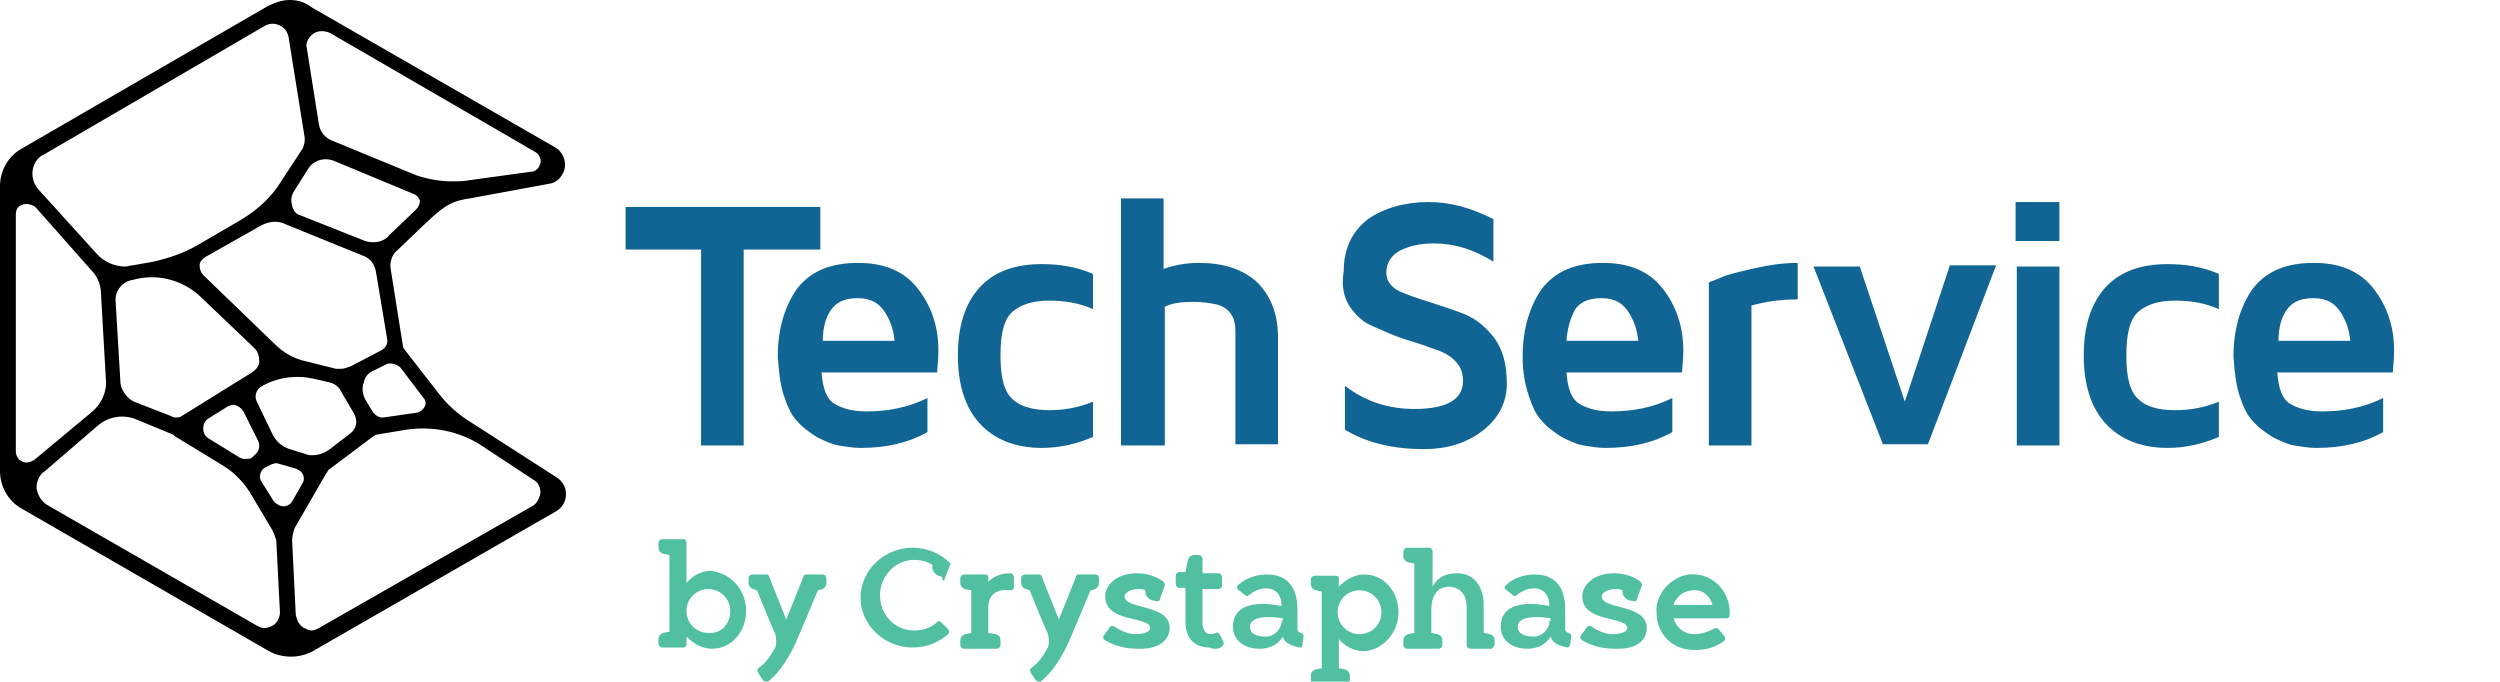 <?xml version="1.0" encoding="utf-8"?>
<!-- Generator: Adobe Illustrator 21.1.0, SVG Export Plug-In . SVG Version: 6.00 Build 0)  -->
<svg version="1.1" id="Layer_1" xmlns="http://www.w3.org/2000/svg" xmlns:xlink="http://www.w3.org/1999/xlink" x="0px" y="0px"
	 viewBox="0 0 205.4 56" style="enable-background:new 0 0 205.4 56;" xml:space="preserve">
<style type="text/css">
	.st0{fill:#106594;}
	.st1{fill:#51BFA1;}
</style>
<g>
	<path class="st0" d="M188,25.3c0.5-0.6,1.2-0.8,2.1-0.8c0.9,0,1.6,0.3,2.1,1c0.5,0.7,0.8,1.5,0.9,2.5h-5.9
		C187.2,26.8,187.5,25.9,188,25.3 M184,32.5c0.3,0.9,0.6,1.6,1.1,2.1c0.4,0.5,1,0.9,1.6,1.3c0.6,0.3,1.2,0.6,1.8,0.7
		c0.6,0.1,1.2,0.2,1.8,0.2c2.1,0,3.9-0.4,5.5-1.3v-2.8c-1.6,0.8-3.3,1.1-5,1.1c-1.1,0-1.9-0.2-2.6-0.6c-0.7-0.4-1-1.3-1.1-2.6h9.5
		c0-0.4,0.1-1,0.1-1.8c0-2-0.6-3.7-1.7-5.1c-1.1-1.4-2.7-2.1-4.9-2.1c-2.3,0-3.9,0.7-5,2.1c-1,1.4-1.6,3.3-1.6,5.6
		C183.6,30.6,183.7,31.6,184,32.5 M173,34.8c1.2,1.3,2.9,2,5.1,2c1.4,0,2.8-0.3,4.2-0.9V33c-1.2,0.5-2.4,0.7-3.6,0.7
		c-1.4,0-2.4-0.3-3-0.9c-0.7-0.6-1-1.8-1-3.6c0-1.8,0.3-3,1-3.6c0.7-0.6,1.7-0.9,3-0.9c1.3,0,2.5,0.2,3.6,0.7v-2.9
		c-1.4-0.6-2.8-0.8-4.2-0.8c-2.2,0-3.9,0.6-5.1,1.9c-1.2,1.3-1.8,3.2-1.8,5.6C171.2,31.6,171.8,33.5,173,34.8 M169.2,21.9h-3.5v14.7
		h3.5V21.9z M169.2,16.6h-3.6v3.2h3.6V16.6z M154.7,36.5h3.7l5.6-14.7h-3.8L156.5,33l-3.7-11.1h-3.8L154.7,36.5z M143.9,36.5V25.1
		c1.1-0.3,2.3-0.5,3.8-0.5v-3c-1.3,0-2.5,0.2-3.8,0.5c-1.3,0.3-2.1,0.5-2.5,0.7c-0.4,0.2-0.8,0.3-1,0.4v13.4H143.9z M129.5,25.3
		c0.5-0.6,1.2-0.8,2.1-0.8c0.9,0,1.6,0.3,2.1,1c0.5,0.7,0.8,1.5,0.9,2.5h-5.9C128.8,26.8,129.1,25.9,129.5,25.3 M125.6,32.5
		c0.3,0.9,0.6,1.6,1.1,2.1c0.4,0.5,1,0.9,1.6,1.3c0.6,0.3,1.2,0.6,1.8,0.7c0.6,0.1,1.2,0.2,1.8,0.2c2.1,0,3.9-0.4,5.5-1.3v-2.8
		c-1.6,0.8-3.3,1.1-5,1.1c-1.1,0-1.9-0.2-2.6-0.6c-0.7-0.4-1-1.3-1.1-2.6h9.5c0-0.4,0.1-1,0.1-1.8c0-2-0.6-3.7-1.7-5.1
		c-1.1-1.4-2.7-2.1-4.9-2.1c-2.3,0-3.9,0.7-5,2.1c-1,1.4-1.6,3.3-1.6,5.6C125.1,30.6,125.3,31.6,125.6,32.5 M110.9,25.2
		c0.5,0.7,1.1,1.3,1.9,1.6c0.7,0.3,1.5,0.7,2.4,1c0.9,0.3,1.7,0.5,2.4,0.8c0.7,0.2,1.4,0.5,1.9,1c0.5,0.5,0.7,1,0.7,1.7
		c0,1.5-1.3,2.3-4,2.3c-2.1,0-4-0.6-5.7-1.9v3.6c1.8,1.1,4,1.6,6.5,1.6c1.9,0,3.5-0.5,4.8-1.5c1.3-1,2-2.3,2-3.9
		c0-1.5-0.3-2.7-1-3.7c-0.7-0.9-1.5-1.6-2.5-2c-1-0.4-2-0.7-2.9-1c-1-0.3-1.8-0.6-2.5-0.9c-0.7-0.4-1-0.9-1-1.5
		c0-0.8,0.4-1.4,1.1-1.8c0.8-0.4,1.7-0.6,2.8-0.6c1.7,0,3.3,0.5,4.9,1.5v-3.5c-1.8-0.9-3.5-1.4-5.3-1.4c-2,0-3.7,0.5-5,1.4
		c-1.3,1-2,2.4-2,4.3C110.2,23.5,110.4,24.4,110.9,25.2 M95.7,36.5V25.2c0.6-0.3,1.4-0.4,2.3-0.4c0.8,0,1.4,0.1,1.9,0.2
		c0.5,0.1,0.9,0.4,1.1,0.6c0.2,0.3,0.4,0.6,0.4,0.8c0.1,0.3,0.1,0.6,0.1,1v9.1h3.5v-8.8c0-1.9-0.6-3.4-1.7-4.5
		c-1.2-1.1-2.8-1.6-4.8-1.6c-1.1,0-2.1,0.2-2.9,0.5v-5.8h-3.5v20.3H95.7z M80.5,34.8c1.2,1.3,2.9,2,5.1,2c1.4,0,2.8-0.3,4.2-0.9V33
		c-1.2,0.5-2.4,0.7-3.6,0.7c-1.3,0-2.4-0.3-3-0.9c-0.7-0.6-1-1.8-1-3.6c0-1.8,0.3-3,1-3.6c0.7-0.6,1.7-0.9,3-0.9
		c1.3,0,2.5,0.2,3.6,0.7v-2.9c-1.4-0.6-2.8-0.8-4.2-0.8c-2.2,0-3.9,0.6-5.1,1.9c-1.2,1.3-1.8,3.2-1.8,5.6
		C78.7,31.6,79.3,33.5,80.5,34.8 M68.4,25.3c0.5-0.6,1.2-0.8,2.1-0.8c0.9,0,1.6,0.3,2.1,1c0.5,0.7,0.8,1.5,0.9,2.5h-5.9
		C67.6,26.8,67.9,25.9,68.4,25.3 M64.4,32.5c0.3,0.9,0.6,1.6,1.1,2.1c0.4,0.5,1,0.9,1.6,1.3c0.6,0.3,1.2,0.6,1.8,0.7
		c0.6,0.1,1.2,0.2,1.8,0.2c2.1,0,3.9-0.4,5.5-1.3v-2.8c-1.6,0.8-3.3,1.1-5,1.1c-1.1,0-1.9-0.2-2.6-0.6c-0.7-0.4-1-1.3-1.1-2.6H77
		c0-0.4,0.1-1,0.1-1.8c0-2-0.6-3.7-1.7-5.1c-1.1-1.4-2.7-2.1-4.9-2.1c-2.3,0-3.9,0.7-5,2.1c-1,1.4-1.6,3.3-1.6,5.6
		C64,30.6,64.1,31.6,64.4,32.5 M57.6,20.5v16.1h3.5V20.5h6.3v-3.5H51.4v3.5H57.6z"/>
	<path class="st1" d="M77.6,47.6l0.5-1.3h0c-0.8-0.8-1.9-1.3-3.1-1.3c-2.4,0-4.3,1.9-4.3,4.1s1.9,4.1,4.3,4.1c1.1,0,2.1-0.4,2.9-1.1
		c0.1-0.1,0.1-0.3,0-0.4l-0.6-0.6c-0.1-0.1-0.2-0.1-0.3,0c-0.5,0.5-1.2,0.7-1.9,0.7c-1.6,0-2.8-1.3-2.8-2.9c0-1.6,1.3-2.9,2.8-2.9
		c0.5,0,1,0.1,1.5,0.4v0.2c0,0.5,0.5,0.7,0.5,0.7l0.3,0.1C77.4,47.8,77.6,47.7,77.6,47.6 M83.3,48.3v-0.9c0-0.1-0.1-0.2-0.2-0.3
		c-0.4,0-1.2,0-1.9,0.7v-0.1l0-0.3c0-0.1-0.1-0.2-0.3-0.2h-1.7c-0.1,0-0.3,0.1-0.3,0.3v0.4c0,0.4,0.4,0.5,0.4,0.5l0.5,0.1V52
		l-0.5,0.1c0,0-0.4,0.1-0.4,0.5V53c0,0.1,0.1,0.3,0.3,0.3h2.7c0.1,0,0.3-0.1,0.3-0.3v-0.4c0-0.4-0.4-0.5-0.4-0.5L81.2,52v-2.1
		c0-1.4,1.2-1.5,1.8-1.4C83.2,48.5,83.3,48.4,83.3,48.3 M90.3,47.9v-0.4c0-0.1-0.1-0.3-0.3-0.3h-1.4c-0.1,0-0.2,0.1-0.2,0.2
		l-1.4,3.5l-1.4-3.5c0-0.1-0.1-0.2-0.2-0.2h-1.2c-0.1,0-0.3,0.1-0.3,0.3v0.4c0,0.4,0.4,0.5,0.4,0.5l0.3,0.1c0,0,1,2.5,1.5,3.6
		c0.1,0.4,0.1,0.8,0,1.1c-0.4,0.7-0.8,1.3-1.4,1.7c-0.1,0.1-0.1,0.2,0,0.4l0.4,0.6c0.1,0.1,0.2,0.1,0.4,0.1c0.9-0.7,1.8-2,2.5-3.7
		l1.6-3.8l0.4-0.1C89.9,48.4,90.3,48.3,90.3,47.9 M96.1,51.6c0-2-3.7-1.5-3.7-2.6c0-0.3,0.5-0.6,1.1-0.6c0.2,0,0.5,0,0.6,0.1v0.1
		c0,0.5,0.5,0.7,0.5,0.7l0.4,0.1c0.1,0,0.3,0,0.3-0.2l0.4-1.1c0-0.1,0-0.2-0.1-0.3c-0.5-0.4-1.3-0.7-2.2-0.7c-1.7,0-2.6,1-2.6,1.9
		c0,2.2,3.7,1.6,3.7,2.6c0,0.3-0.5,0.5-1.2,0.5c-0.6,0-1.3-0.3-1.7-0.6c-0.1-0.1-0.3-0.1-0.4,0l-0.5,0.7c-0.1,0.1-0.1,0.3,0.1,0.4
		c0.6,0.4,1.6,0.7,2.6,0.7C95.3,53.4,96.1,52.5,96.1,51.6 M100.4,53.1c0.1-0.1,0.2-0.2,0.1-0.4l-0.3-0.6c-0.1-0.1-0.2-0.2-0.3-0.1
		c-0.2,0.1-0.3,0.1-0.5,0.1c-0.4,0-0.6-0.5-0.6-0.9v-2.8h1.3c0.1,0,0.3-0.1,0.3-0.3v-0.7c0-0.1-0.1-0.3-0.3-0.3h-1.3v-1.2
		c0-0.1-0.1-0.3-0.3-0.3h-0.4c-0.4,0-0.5,0.4-0.5,0.4l-0.2,1h-0.5c-0.1,0-0.3,0.1-0.3,0.3v0.7c0,0.1,0.1,0.3,0.3,0.3h0.5v2.8
		c0,1.3,0.7,2.1,2,2.1C99.8,53.4,100.2,53.3,100.4,53.1 M105.3,51c0,0.7-0.6,1.3-1.3,1.3c-0.7,0-1.3-0.2-1.3-0.8
		c0-1.2,2.7-0.7,2.7-0.7V51z M107,53l0.1-0.7c0-0.1,0-0.2-0.2-0.3c-0.1,0-0.3-0.1-0.3-0.3v-1.6c0-1.7-0.7-2.9-2.5-2.9
		c-1.3,0-2.1,0.6-2.4,0.9c-0.1,0.1-0.1,0.3,0.1,0.4l0.5,0.4c0.1,0.1,0.2,0.1,0.3,0c1.1-0.9,2.7-0.8,2.7,0.9c0,0-4-1-4,1.7
		c0,1,0.8,1.8,2.2,1.8c1.4,0,1.9-1,1.9-1c0.2,0.7,1,0.8,1.4,0.9C106.9,53.2,107,53.2,107,53 M113.5,50.3c0,1-0.8,1.8-1.8,1.8
		c-1,0-1.8-0.8-1.8-1.8c0-1,0.8-1.8,1.8-1.8C112.7,48.5,113.5,49.3,113.5,50.3 M114.9,50.3c0-1.7-1.2-3.1-2.8-3.1
		c-0.8,0-1.5,0.4-2.1,1l0-0.7c0-0.1-0.1-0.2-0.3-0.2H108c-0.1,0-0.3,0.1-0.3,0.3v0.4c0,0.4,0.4,0.5,0.4,0.5l0.5,0.1v6.3l-0.5,0.1
		c0,0-0.4,0.1-0.4,0.5v0.4c0,0.1,0.1,0.3,0.3,0.3h2.6c0.1,0,0.3-0.1,0.3-0.3v-0.4c0-0.4-0.4-0.5-0.4-0.5l-0.5-0.1v-2.4
		c0.5,0.6,1.2,1,2.1,1C113.6,53.4,114.9,52,114.9,50.3 M120.5,49.9l1.4-0.2c0-1.4-0.7-2.6-2.2-2.6c-1.3,0-1.8,0.7-2,1.1v-2.9
		c0-0.1-0.1-0.3-0.3-0.3h-1.8c-0.1,0-0.3,0.1-0.3,0.3v0.4c0,0.4,0.4,0.5,0.4,0.5l0.5,0.1V52l-0.5,0.1c0,0-0.4,0.1-0.4,0.5V53
		c0,0.1,0.1,0.3,0.3,0.3h2.6c0.1,0,0.3-0.1,0.3-0.3v-0.4c0-0.4-0.4-0.5-0.4-0.5l-0.5-0.1v-1.9c0-0.9,0.3-1.9,1.5-1.9
		C120.2,48.3,120.5,49.1,120.5,49.9 M122.8,53v-0.4c0-0.4-0.4-0.5-0.4-0.5l-0.5-0.1v-2.3l-1.4,0.2V53c0,0.1,0.1,0.3,0.3,0.3h1.8
		C122.6,53.2,122.8,53.1,122.8,53 M127.3,51c0,0.7-0.6,1.3-1.3,1.3c-0.7,0-1.3-0.2-1.3-0.8c0-1.2,2.7-0.7,2.7-0.7V51z M129,53
		l0.1-0.7c0-0.1,0-0.2-0.2-0.3c-0.1,0-0.3-0.1-0.3-0.3v-1.6c0-1.7-0.7-2.9-2.5-2.9c-1.3,0-2.1,0.6-2.4,0.9c-0.1,0.1-0.1,0.3,0.1,0.4
		l0.5,0.4c0.1,0.1,0.2,0.1,0.3,0c1.1-0.9,2.7-0.8,2.7,0.9c0,0-4-1-4,1.7c0,1,0.8,1.8,2.2,1.8c1.4,0,1.9-1,1.9-1
		c0.2,0.7,1,0.8,1.4,0.9C128.8,53.2,128.9,53.2,129,53 M135.3,51.6c0-2-3.7-1.5-3.7-2.6c0-0.3,0.5-0.6,1.1-0.6c0.2,0,0.5,0,0.6,0.1
		v0.1c0,0.5,0.5,0.7,0.5,0.7l0.4,0.1c0.1,0,0.3,0,0.3-0.2l0.4-1.1c0-0.1,0-0.2-0.1-0.3c-0.5-0.4-1.3-0.7-2.2-0.7
		c-1.7,0-2.6,1-2.6,1.9c0,2.2,3.7,1.6,3.7,2.6c0,0.3-0.5,0.5-1.2,0.5c-0.6,0-1.3-0.3-1.7-0.6c-0.1-0.1-0.3-0.1-0.4,0l-0.5,0.7
		c-0.1,0.1-0.1,0.3,0.1,0.4c0.6,0.4,1.6,0.7,2.6,0.7C134.6,53.4,135.3,52.5,135.3,51.6 M140.7,49.7h-3.2c0.2-0.7,0.9-1.2,1.6-1.2
		C139.9,48.4,140.5,49,140.7,49.7 M142.1,50.6c0.2-2-1.6-3.9-3.8-3.3c-1.3,0.4-2.3,1.7-2.2,3c0,1.7,1.2,3.1,3.1,3.1
		c1,0,1.7-0.2,2.4-0.7c0.1-0.1,0.2-0.2,0.1-0.4l-0.5-0.6c-0.1-0.1-0.2-0.1-0.3-0.1c-0.5,0.3-1.1,0.5-1.7,0.5c-0.9,0-1.5-0.6-1.7-1.3
		h4.4C142,50.8,142.1,50.7,142.1,50.6"/>
	<path class="st1" d="M60,50.2c0-1-0.8-1.8-1.8-1.8c-1,0-1.8,0.8-1.8,1.8c0,1,0.8,1.8,1.8,1.8C59.2,52.1,60,51.3,60,50.2 M61.3,50.2
		c0,1.7-1.2,3.1-2.8,3.1c-0.8,0-1.5-0.4-2.1-1l0,0.7c0,0.1-0.1,0.2-0.3,0.2h-1.7c-0.1,0-0.3-0.1-0.3-0.3v-0.4c0-0.4,0.4-0.5,0.4-0.5
		l0.5-0.1v-6.3l-0.5-0.1c0,0-0.4-0.1-0.4-0.5v-0.4c0-0.1,0.1-0.3,0.3-0.3h1.8c0.1,0,0.2,0.1,0.2,0.3v3.3c0.5-0.6,1.2-1,2-1
		C60.1,47.1,61.3,48.5,61.3,50.2"/>
	<path class="st1" d="M67.9,47.9v-0.4c0-0.1-0.1-0.3-0.3-0.3h-1.4c-0.1,0-0.2,0.1-0.2,0.2l-1.4,3.5l-1.4-3.5c0-0.1-0.1-0.2-0.2-0.2
		h-1.2c-0.1,0-0.3,0.1-0.3,0.3v0.4c0,0.4,0.4,0.5,0.4,0.5l0.3,0.1c0,0,1,2.5,1.5,3.6c0.1,0.4,0.1,0.8,0,1.1
		c-0.4,0.7-0.8,1.3-1.4,1.7c-0.1,0.1-0.1,0.2,0,0.4l0.4,0.6c0.1,0.1,0.2,0.1,0.4,0.1c0.9-0.7,1.8-2,2.5-3.7l1.6-3.8l0.4-0.1
		C67.5,48.4,67.9,48.3,67.9,47.9"/>
	<path d="M43.7,41.6l-17.5,10c-0.2,0.1-0.4,0.2-0.6,0.2c-0.2,0-0.4-0.1-0.6-0.2c-0.4-0.2-0.6-0.6-0.7-1.1L24,44.4
		c0-0.3,0.1-0.7,0.2-1l2.6-4.5c0.1-0.1,0.1-0.2,0.2-0.3l3.6-2.7c0.1-0.1,0.3-0.2,0.4-0.2l2.4-0.4c2.1-0.3,4.2,0.1,6,1.2l4.4,2.9
		c0.4,0.2,0.6,0.6,0.6,1.1C44.3,41,44.1,41.4,43.7,41.6 M23.3,41.6L23.3,41.6c-0.3,0-0.6-0.2-0.8-0.4l-1-1.6c-0.3-0.4-0.1-1,0.3-1.2
		l0.4-0.2c0.2-0.1,0.5-0.2,0.7-0.1l1.4,0.4c0.3,0.1,0.5,0.3,0.6,0.5c0.1,0.3,0.1,0.5-0.1,0.8l-0.8,1.4
		C23.9,41.4,23.6,41.6,23.3,41.6 M22.4,51.4c-0.2,0.1-0.4,0.2-0.7,0.2c-0.2,0-0.4-0.1-0.6-0.2L3.9,41.5c-0.5-0.3-0.8-0.8-0.9-1.4
		C3,39.6,3.2,39,3.7,38.7L8,35c0.9-0.8,2.2-1,3.3-0.5l2.9,1.2c0,0,0.1,0,0.1,0.1l4.1,2.5c0.8,0.5,1.5,1.2,2.1,2.1l1.9,3.2
		c0.1,0.2,0.2,0.5,0.3,0.8l0.3,5.9C23,50.7,22.8,51.2,22.4,51.4 M2.2,38c-0.1,0-0.3,0-0.4-0.1c-0.3-0.1-0.5-0.5-0.5-0.8V17.6
		c0-0.4,0.2-0.7,0.6-0.8c0.3-0.1,0.7,0,1,0.2l4.6,5.2c0.5,0.5,0.8,1.2,0.8,2l0.4,7c0.1,1-0.4,2-1.1,2.6l-4.8,4
		C2.6,37.9,2.4,38,2.2,38 M2.7,13.9c0.1-0.5,0.4-1,0.9-1.2L21.8,2.1c0.4-0.2,0.8-0.2,1.2,0c0.4,0.2,0.6,0.5,0.7,0.9l1.3,8.1
		c0.1,0.4,0,0.9-0.2,1.2l-1.7,2.6c-0.8,1.3-1.9,2.3-3.2,3.1l-3.6,2.1c-1.2,0.7-2.4,1.1-3.7,1.4l-1.7,0.3c-0.2,0-0.4,0.1-0.6,0.1
		c-0.9,0-1.8-0.4-2.4-1.1l-4.8-5.3C2.7,15,2.6,14.4,2.7,13.9 M25.7,2.8c0.4-0.3,0.9-0.3,1.4-0.1l16.9,9.8c0.3,0.2,0.5,0.6,0.4,0.9
		c-0.1,0.4-0.4,0.7-0.7,0.7l-5.1,0.7c-0.5,0.1-1,0.1-1.5,0.1c-1,0-2-0.2-2.9-0.5l-6.8-2.8c-0.6-0.2-1.1-0.7-1.2-1.4l-1-6.3
		C25.1,3.6,25.3,3.1,25.7,2.8 M34.2,17.2L32,19.3c-0.3,0.4-0.8,0.6-1.3,0.6c-0.2,0-0.4,0-0.7-0.1l-5.3-2.1c-0.4-0.1-0.6-0.4-0.7-0.8
		c-0.1-0.4-0.1-0.7,0.1-1.1l1.2-1.9c0.4-0.7,1.3-1,2.1-0.7l6.5,2.7c0.3,0.1,0.5,0.3,0.6,0.6C34.5,16.7,34.4,17,34.2,17.2 M28.8,30.1
		c-0.3,0.1-0.5,0.2-0.8,0.2c-0.1,0-0.3,0-0.4,0l-2.4-0.6c-1-0.2-1.9-0.7-2.7-1.5l-5.8-5.6c-0.2-0.2-0.3-0.5-0.3-0.8
		c0-0.3,0.2-0.5,0.5-0.7l4.6-2.6c0.6-0.3,1.3-0.4,1.9-0.1l6.4,2.6c0.6,0.2,1,0.7,1.1,1.4l0.9,5.4c0.1,0.4-0.1,0.8-0.5,1h0L28.8,30.1
		z M21.1,33c-0.2-0.4-0.1-0.9,0.3-1.2c1.3-0.8,2.9-1,4.3-0.7l1.3,0.3c0.5,0.1,0.9,0.4,1.1,0.9l1,1.7c0.3,0.6,0.2,1.2-0.3,1.6
		l-1.7,1.3c-0.4,0.3-0.9,0.5-1.4,0.5c-0.2,0-0.4,0-0.6-0.1l-1.3-0.4c-0.6-0.2-1.1-0.6-1.4-1.2L21.1,33z M14.9,34.2
		c-0.1,0.1-0.3,0.1-0.5,0.1c-0.1,0-0.2,0-0.3-0.1L11,33c-0.6-0.3-1-0.9-1.1-1.5l-0.4-6.7c-0.1-0.9,0.6-1.7,1.4-1.8l0.4-0.1
		c1.9-0.4,3.9,0.2,5.3,1.6l4.3,4.1c0.3,0.3,0.4,0.7,0.4,1.1c0,0.4-0.3,0.7-0.6,0.9L14.9,34.2z M17.1,34.4L17.1,34.4l1.6-1
		c0.2-0.1,0.5-0.2,0.7-0.1c0.2,0.1,0.4,0.2,0.6,0.5l1.2,2.4c0.2,0.4,0.1,0.9-0.3,1.2l-0.2,0.2c-0.1,0.1-0.3,0.1-0.5,0.1
		c-0.2,0-0.3,0-0.5-0.1L17.1,36c-0.3-0.2-0.4-0.5-0.4-0.8C16.7,34.9,16.8,34.6,17.1,34.4 M32.9,30.2l1.9,2.5
		c0.2,0.2,0.2,0.5,0.1,0.7c-0.1,0.2-0.3,0.4-0.6,0.5l-2.8,0.4c0,0-0.1,0-0.1,0c-0.3,0-0.6-0.2-0.8-0.5l-0.6-1
		c-0.2-0.4-0.3-0.9-0.1-1.4c0.1-0.5,0.4-0.8,0.9-1l1-0.5C32.1,29.8,32.6,29.9,32.9,30.2 M46.5,40.6c0-0.6-0.3-1.1-0.8-1.4l-7-4.5
		c-1-0.6-1.9-1.4-2.6-2.3l-2.8-3.6c-0.1-0.1-0.2-0.3-0.2-0.4l-1-6.3c-0.1-0.5,0.1-1.1,0.4-1.4c3.7-3.5,4-4.1,6.1-4.4l6.5-1.2
		c0.8-0.1,1.2-0.8,1.3-1.3c0.1-0.5-0.1-1.3-0.8-1.7l-20-11.5C25.1,0.2,24.5,0,23.8,0c-0.6,0-1.2,0.2-1.8,0.5L1.8,12.2
		C0.7,12.8,0,14,0,15.3v23.4c0,1.3,0.7,2.5,1.8,3.1l20.3,11.7c1.1,0.6,2.5,0.6,3.6,0l20-11.5C46.2,41.7,46.5,41.2,46.5,40.6"/>
</g>
</svg>
